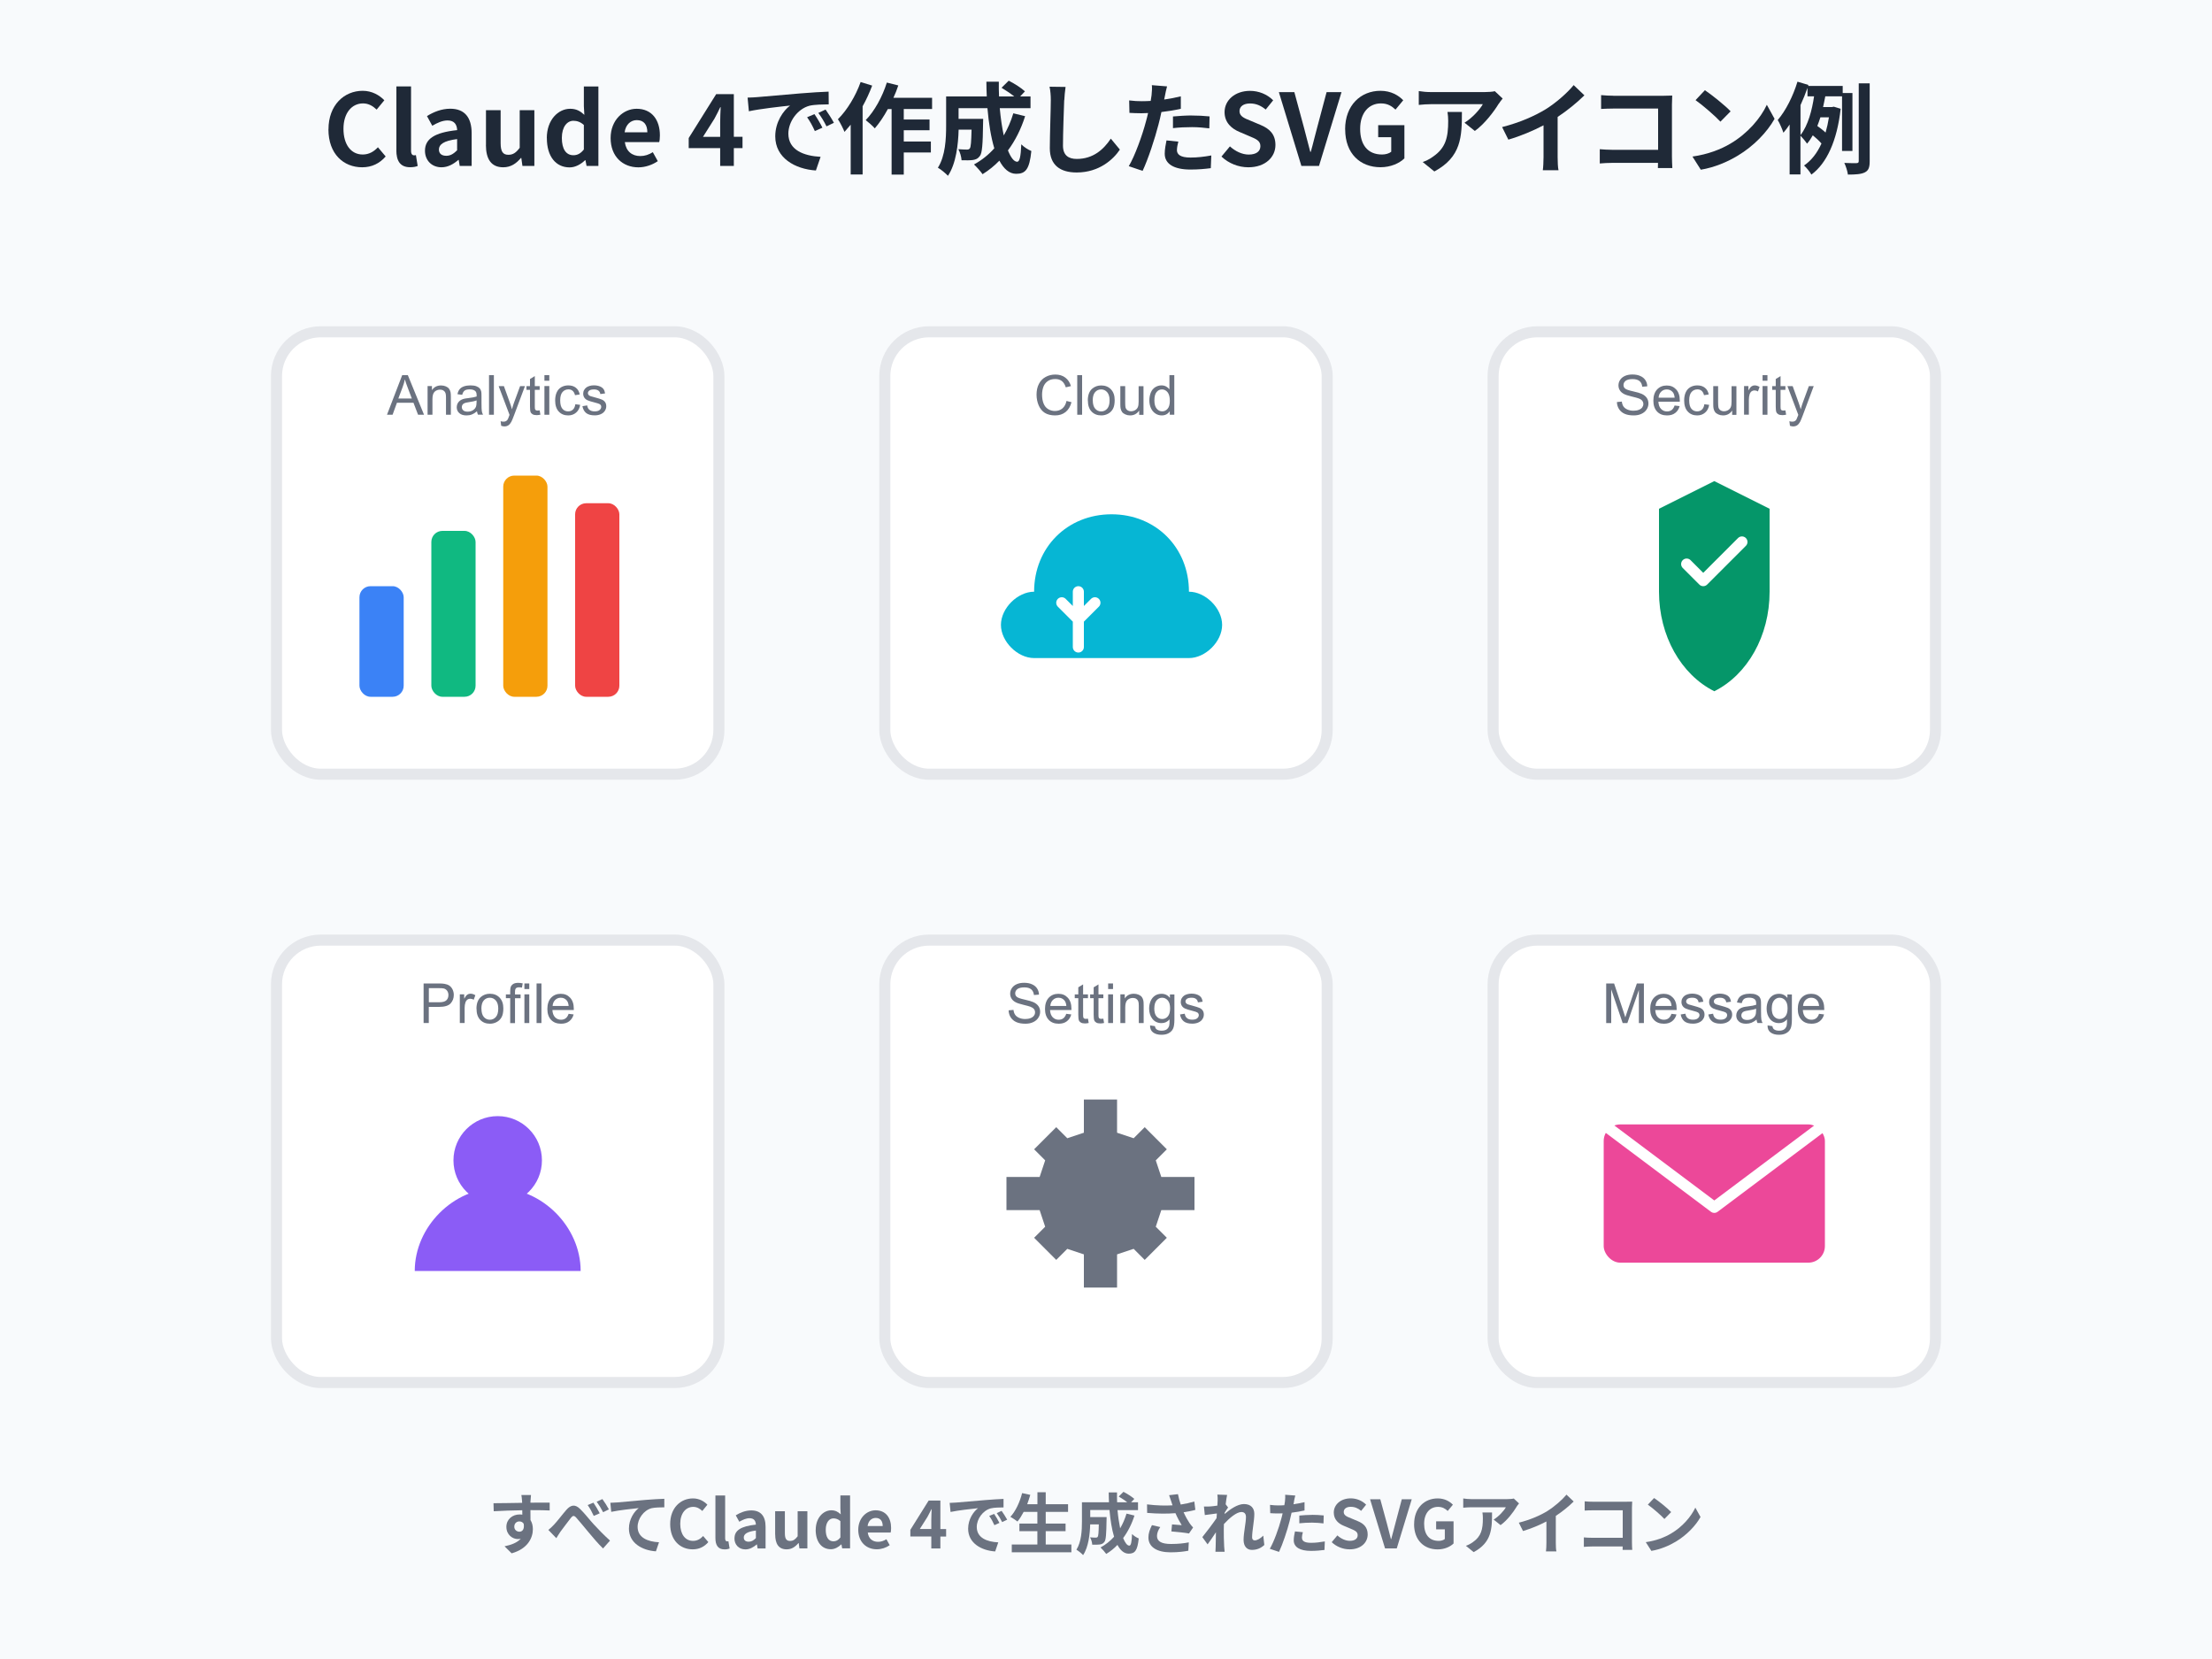 <?xml version="1.0" encoding="UTF-8"?><svg id="_レイヤー_1" xmlns="http://www.w3.org/2000/svg" viewBox="0 0 400 300"><defs><style>.cls-1{fill:#fff;stroke:#e5e7eb;}.cls-1,.cls-2,.cls-3{stroke-width:2px;}.cls-4{fill:#ec4899;}.cls-2,.cls-3{fill:none;stroke:#fff;stroke-linecap:round;}.cls-5{fill:#1f2937;}.cls-6{fill:#f8fafc;}.cls-7{fill:#3b82f6;}.cls-8{fill:#6b7280;}.cls-9{isolation:isolate;}.cls-3{stroke-linejoin:round;}.cls-10{fill:#059669;}.cls-11{fill:#06b6d4;}.cls-12{fill:#ef4444;}.cls-13{fill:#10b981;}.cls-14{fill:#f59e0b;}.cls-15{fill:#8b5cf6;}</style></defs><rect class="cls-6" width="400" height="300"/><g class="cls-9"><path class="cls-5" d="M59.4,23.39c0-4.39,2.83-6.97,6.19-6.97,1.69,0,3.04.81,3.91,1.71l-1.39,1.69c-.68-.65-1.46-1.12-2.47-1.12-2.02,0-3.53,1.73-3.53,4.59s1.37,4.65,3.48,4.65c1.15,0,2.03-.54,2.75-1.31l1.4,1.66c-1.1,1.28-2.52,1.96-4.25,1.96-3.37,0-6.1-2.41-6.1-6.86Z"/><path class="cls-5" d="M71.68,27.17v-11.54h2.65v11.65c0,.61.27.81.52.81.11,0,.18,0,.36-.04l.32,1.96c-.31.13-.74.23-1.37.23-1.84,0-2.49-1.21-2.49-3.08Z"/><path class="cls-5" d="M76.85,27.26c0-2.16,1.75-3.3,5.82-3.73-.05-.99-.49-1.75-1.73-1.75-.94,0-1.84.42-2.77.96l-.96-1.75c1.19-.74,2.63-1.33,4.21-1.33,2.56,0,3.87,1.53,3.87,4.45v5.89h-2.16l-.18-1.08h-.07c-.88.76-1.89,1.33-3.04,1.33-1.8,0-2.99-1.28-2.99-2.99ZM82.66,27.19v-2.04c-2.47.31-3.29.99-3.29,1.89,0,.79.56,1.13,1.33,1.13s1.31-.36,1.96-.99Z"/><path class="cls-5" d="M87.88,26.22v-6.3h2.65v5.96c0,1.55.43,2.11,1.4,2.11.83,0,1.37-.36,2.05-1.26v-6.81h2.65v10.08h-2.16l-.2-1.44h-.07c-.86,1.03-1.84,1.69-3.21,1.69-2.18,0-3.12-1.51-3.12-4.03Z"/><path class="cls-5" d="M98.88,24.96c0-3.28,2.05-5.29,4.23-5.29,1.13,0,1.84.43,2.56,1.1l-.09-1.58v-3.55h2.63v14.37h-2.14l-.2-1.04h-.07c-.74.72-1.75,1.3-2.79,1.3-2.5,0-4.12-1.98-4.12-5.29ZM105.58,27.03v-4.43c-.61-.56-1.26-.76-1.89-.76-1.13,0-2.09,1.08-2.09,3.1s.76,3.13,2.09,3.13c.7,0,1.3-.29,1.89-1.04Z"/><path class="cls-5" d="M110.42,24.96c0-3.26,2.3-5.29,4.7-5.29,2.77,0,4.21,2.03,4.21,4.81,0,.5-.05.99-.13,1.22h-6.21c.22,1.66,1.3,2.52,2.79,2.52.83,0,1.55-.25,2.27-.7l.9,1.62c-.99.68-2.27,1.12-3.51,1.12-2.83,0-5.02-1.96-5.02-5.29ZM117.06,23.93c0-1.35-.61-2.21-1.91-2.21-1.06,0-2,.76-2.2,2.21h4.1Z"/><path class="cls-5" d="M130.23,26.78h-5.69v-1.82l4.97-7.94h3.19v7.72h1.57v2.04h-1.57v3.22h-2.47v-3.22ZM130.23,24.74v-2.59c0-.77.05-2,.09-2.77h-.07c-.32.7-.68,1.37-1.06,2.09l-2.07,3.28h3.12Z"/><path class="cls-5" d="M136.96,17.56c1.51-.13,4.48-.4,7.78-.67,1.85-.16,3.82-.27,5.1-.32l.02,2.3c-.97.02-2.52.02-3.48.25-2.18.58-3.82,2.9-3.82,5.04,0,2.97,2.77,4.03,5.83,4.2l-.85,2.47c-3.78-.25-7.35-2.27-7.35-6.18,0-2.59,1.46-4.65,2.68-5.56-1.69.18-5.37.58-7.45,1.03l-.23-2.47c.72-.02,1.42-.05,1.76-.09ZM148.72,23.09l-1.37.61c-.45-.99-.83-1.69-1.4-2.5l1.33-.56c.45.65,1.1,1.75,1.44,2.45ZM150.81,22.2l-1.35.65c-.49-.97-.9-1.64-1.48-2.43l1.31-.61c.45.63,1.13,1.69,1.51,2.4Z"/><path class="cls-5" d="M157.72,15.47c-.47,1.26-1.06,2.54-1.73,3.75v12.33h-2.16v-9c-.38.45-.76.9-1.12,1.3-.2-.52-.81-1.75-1.19-2.29,1.64-1.62,3.21-4.18,4.11-6.73l2.09.65ZM163.43,19.72v1.89h4.66v1.94h-4.66v2.04h4.9v1.98h-4.9v4h-2.2v-11.85h-.68c-.72,1.33-1.55,2.56-2.36,3.49-.34-.4-1.19-1.15-1.64-1.49,1.58-1.62,3.01-4.21,3.82-6.79l2.07.52c-.25.76-.54,1.5-.88,2.23h6.99v2.03h-5.11Z"/><path class="cls-5" d="M185.37,21.02c-.74,2.34-1.8,4.43-3.1,6.18.52,1.3,1.1,2.05,1.67,2.05.43,0,.65-.9.74-3.15.49.5,1.24.97,1.82,1.21-.34,3.33-1.06,4.12-2.74,4.12-1.26,0-2.25-.9-3.04-2.38-.92.95-1.93,1.76-3.04,2.45-.32-.47-1.1-1.35-1.55-1.76,1.39-.76,2.63-1.75,3.67-2.92-.61-2.04-1.01-4.56-1.24-7.26h-5.22v1.93h4.45s-.02.56-.02.81c-.05,3.78-.16,5.38-.58,5.91-.34.47-.7.63-1.24.72-.47.07-1.24.07-2.07.05-.04-.63-.27-1.46-.59-2,.65.05,1.26.07,1.55.07.25,0,.4-.04.54-.22.18-.25.25-1.12.31-3.38h-2.34c-.07,2.63-.45,6.14-1.93,8.34-.38-.41-1.33-1.21-1.82-1.46,1.37-2.16,1.49-5.29,1.49-7.63v-5.26h7.35c-.04-.88-.07-1.76-.07-2.67h2.25c-.02.9,0,1.78.04,2.67h2.75c-.67-.54-1.57-1.12-2.3-1.57l1.3-1.28c.99.5,2.3,1.33,2.93,1.93l-.86.92h1.87v2.12h-5.56c.16,1.8.41,3.49.72,4.93.7-1.21,1.3-2.54,1.73-4l2.14.52Z"/><path class="cls-5" d="M192.44,18.12c-.07,1.94-.22,5.98-.22,8.21,0,1.82,1.08,2.41,2.49,2.41,2.97,0,4.86-1.71,6.16-3.67l1.64,1.98c-1.15,1.73-3.71,4.14-7.81,4.14-2.95,0-4.86-1.3-4.86-4.38,0-2.41.18-7.15.18-8.7,0-.85-.07-1.71-.23-2.43l2.9.04c-.11.76-.2,1.67-.23,2.39Z"/><path class="cls-5" d="M210.66,17.32c-.04.2-.09.43-.14.68,1.01-.14,2.02-.34,3.01-.58v2.25c-1.08.25-2.3.45-3.51.59-.16.77-.34,1.57-.54,2.3-.65,2.52-1.85,6.19-2.86,8.34l-2.5-.85c1.08-1.8,2.45-5.58,3.11-8.1.13-.49.27-.99.38-1.51-.41.02-.81.04-1.19.04-.86,0-1.55-.04-2.18-.07l-.05-2.25c.92.11,1.53.14,2.27.14.52,0,1.06-.02,1.62-.05.07-.4.13-.74.16-1.03.07-.67.11-1.4.05-1.82l2.75.22c-.14.49-.31,1.3-.38,1.69ZM212.82,27.1c0,.79.54,1.39,2.47,1.39,1.21,0,2.45-.14,3.75-.38l-.09,2.3c-1.01.13-2.23.25-3.67.25-3.03,0-4.66-1.04-4.66-2.86,0-.83.18-1.69.32-2.41l2.14.22c-.14.5-.25,1.1-.25,1.5ZM215.56,20.89c1.03,0,2.11.05,3.17.16l-.05,2.16c-.9-.11-2-.22-3.1-.22-1.22,0-2.34.05-3.47.18v-2.11c1.01-.09,2.3-.18,3.46-.18Z"/><path class="cls-5" d="M220.88,28.31l1.53-1.84c.96.88,2.21,1.48,3.39,1.48,1.39,0,2.12-.59,2.12-1.53,0-.99-.81-1.3-2-1.8l-1.78-.76c-1.35-.56-2.7-1.64-2.7-3.58,0-2.18,1.91-3.85,4.61-3.85,1.55,0,3.1.61,4.18,1.71l-1.35,1.67c-.85-.7-1.73-1.1-2.83-1.1-1.17,0-1.91.52-1.91,1.4,0,.95.94,1.3,2.07,1.75l1.75.74c1.62.67,2.68,1.69,2.68,3.62,0,2.18-1.82,4.03-4.9,4.03-1.78,0-3.56-.7-4.86-1.94Z"/><path class="cls-5" d="M231.27,16.66h2.79l1.76,6.5c.41,1.48.7,2.81,1.12,4.3h.09c.43-1.49.72-2.83,1.13-4.3l1.73-6.5h2.7l-4.07,13.34h-3.19l-4.07-13.34Z"/><path class="cls-5" d="M243.24,23.39c0-4.39,2.85-6.97,6.39-6.97,1.93,0,3.26.83,4.12,1.71l-1.4,1.69c-.67-.63-1.42-1.12-2.63-1.12-2.21,0-3.76,1.73-3.76,4.59s1.33,4.65,3.96,4.65c.63,0,1.28-.18,1.66-.5v-2.63h-2.36v-2.18h4.74v6.01c-.9.88-2.47,1.6-4.32,1.6-3.62,0-6.39-2.41-6.39-6.86Z"/><path class="cls-5" d="M271.02,18.75c-.85,1.4-2.56,3.67-4.32,4.93l-1.87-1.49c1.44-.88,2.84-2.47,3.31-3.35h-9.38c-.76,0-1.35.05-2.2.13v-2.5c.68.11,1.44.18,2.2.18h9.71c.5,0,1.49-.05,1.84-.16l1.42,1.33c-.2.23-.54.67-.7.94ZM259.38,31.01l-2.11-1.71c.58-.2,1.22-.5,1.89-.99,2.29-1.58,2.72-3.49,2.72-6.45,0-.56-.04-1.04-.13-1.62h2.61c0,4.46-.09,8.14-4.99,10.77Z"/><path class="cls-5" d="M279.49,19.77c1.85-1.15,3.91-2.95,5.08-4.38l1.94,1.85c-1.37,1.35-3.1,2.75-4.84,3.91v7.27c0,.79.04,1.91.16,2.36h-2.84c.07-.43.13-1.57.13-2.36v-5.76c-1.85.97-4.14,1.94-6.36,2.59l-1.13-2.27c3.22-.83,5.87-2,7.87-3.22Z"/><path class="cls-5" d="M291.73,17.32h9.08c.52,0,1.28-.02,1.58-.04-.02.41-.05,1.13-.05,1.66v9.33c0,.63.04,1.58.07,2.12h-2.61c.02-.29.02-.59.02-.94h-8.21c-.7,0-1.73.05-2.32.11v-2.58c.63.05,1.44.11,2.25.11h8.3v-7.46h-8.08c-.76,0-1.73.04-2.23.07v-2.5c.67.07,1.6.11,2.21.11Z"/><path class="cls-5" d="M312.95,25.95c3.08-1.82,5.42-4.57,6.55-7l1.4,2.54c-1.37,2.43-3.76,4.92-6.66,6.66-1.82,1.1-4.14,2.11-6.68,2.54l-1.51-2.38c2.81-.4,5.15-1.31,6.9-2.36ZM312.95,20.13l-1.84,1.87c-.94-1.01-3.19-2.97-4.5-3.89l1.69-1.8c1.26.85,3.6,2.72,4.65,3.82Z"/><path class="cls-5" d="M333.1,27.3v-9.88h-3.03c-.13.63-.25,1.3-.4,1.94h1.6l.34-.07,1.24.38c-.65,5.82-2.54,9.88-5.29,11.9-.27-.49-.94-1.31-1.33-1.64,1.31-.9,2.36-2.23,3.15-3.98-.38-.45-1.01-1.03-1.57-1.48-.31.56-.65,1.06-1.04,1.51-.27-.41-.81-1.06-1.19-1.44v7h-1.96v-9.02c-.36.54-.74,1.04-1.12,1.48-.16-.5-.68-1.75-1.03-2.3,1.44-1.67,2.77-4.3,3.57-6.93l1.98.59-.05.18h6.25v1.28h1.76v10.48h-1.89ZM325.59,24.42c1.37-1.73,2.09-4.54,2.45-7h-1.19v-1.53c-.36,1.04-.79,2.09-1.26,3.12v5.42ZM329.19,21.21c-.18.54-.36,1.06-.56,1.57.5.36,1.08.79,1.49,1.19.25-.85.45-1.76.61-2.75h-1.55ZM338.1,15.09v14.04c0,1.13-.2,1.69-.86,2.03-.65.34-1.66.41-3.08.41-.07-.58-.36-1.51-.65-2.11.97.05,1.89.05,2.21.04.29-.02.4-.09.4-.4v-14.03h1.98Z"/></g><rect class="cls-1" x="50" y="60" width="80" height="80" rx="8" ry="8"/><rect class="cls-7" x="65" y="106" width="8" height="20" rx="2" ry="2"/><rect class="cls-13" x="78" y="96" width="8" height="30" rx="2" ry="2"/><rect class="cls-14" x="91" y="86" width="8" height="40" rx="2" ry="2"/><rect class="cls-12" x="104" y="91" width="8" height="35" rx="2" ry="2"/><g class="cls-9"><path class="cls-8" d="M69.98,75l2.75-7.16h1.02l2.93,7.16h-1.08l-.83-2.17h-2.99l-.79,2.17h-1.01ZM72.04,72.06h2.43l-.75-1.98c-.23-.6-.4-1.1-.51-1.48-.09.46-.22.92-.39,1.37l-.79,2.1Z"/><path class="cls-8" d="M77.32,75v-5.19h.79v.74c.38-.57.93-.85,1.65-.85.31,0,.6.06.86.17.26.11.46.26.59.44s.22.4.27.65c.03.16.05.45.05.85v3.19h-.88v-3.15c0-.36-.03-.63-.1-.8-.07-.18-.19-.32-.36-.43-.17-.11-.38-.16-.61-.16-.37,0-.7.12-.97.36s-.41.69-.41,1.35v2.83h-.88Z"/><path class="cls-8" d="M86.27,74.36c-.33.28-.64.47-.94.59s-.62.17-.97.17c-.57,0-1.01-.14-1.31-.42-.31-.28-.46-.63-.46-1.07,0-.25.06-.49.17-.7.12-.21.27-.38.45-.51s.4-.22.63-.29c.17-.05.43-.09.78-.13.71-.08,1.23-.19,1.57-.3,0-.12,0-.2,0-.23,0-.36-.08-.61-.25-.76-.22-.2-.56-.3-1-.3-.41,0-.72.07-.92.22-.2.14-.34.4-.44.77l-.86-.12c.08-.37.21-.67.39-.89.18-.23.44-.4.78-.52.34-.12.73-.18,1.18-.18s.8.05,1.08.16.48.24.61.39c.13.16.22.36.27.6.03.15.04.42.04.81v1.17c0,.82.02,1.33.06,1.55.04.22.11.42.22.62h-.92c-.09-.18-.15-.4-.18-.64ZM86.19,72.4c-.32.13-.8.24-1.44.33-.36.05-.62.11-.77.18s-.27.16-.35.29c-.08.12-.12.26-.12.42,0,.23.09.43.27.59s.44.23.78.23.64-.07.9-.22c.26-.15.46-.35.58-.61.09-.2.14-.49.14-.88v-.32Z"/><path class="cls-8" d="M88.43,75v-7.16h.88v7.16h-.88Z"/><path class="cls-8" d="M90.63,77l-.1-.83c.19.05.36.08.5.08.2,0,.35-.03.47-.1s.21-.16.29-.27c.06-.09.15-.31.27-.65.02-.05.04-.12.08-.21l-1.97-5.2h.95l1.08,3c.14.38.27.78.38,1.2.1-.4.22-.8.36-1.18l1.11-3.02h.88l-1.97,5.27c-.21.57-.38.96-.49,1.18-.16.29-.34.5-.54.64-.2.13-.44.2-.72.2-.17,0-.36-.04-.57-.11Z"/><path class="cls-8" d="M97.59,74.21l.13.78c-.25.05-.47.08-.66.08-.32,0-.57-.05-.74-.15s-.3-.23-.37-.4c-.07-.17-.11-.51-.11-1.04v-2.98h-.64v-.68h.64v-1.28l.87-.53v1.81h.88v.68h-.88v3.03c0,.25.02.41.05.48s.08.13.15.17.17.06.3.06c.1,0,.23-.01.39-.03Z"/><path class="cls-8" d="M98.45,68.85v-1.01h.88v1.01h-.88ZM98.45,75v-5.19h.88v5.19h-.88Z"/><path class="cls-8" d="M104.05,73.1l.86.11c-.09.6-.34,1.06-.73,1.4-.39.34-.87.51-1.43.51-.71,0-1.28-.23-1.71-.7-.43-.46-.65-1.13-.65-2,0-.56.09-1.05.28-1.47s.47-.73.85-.95c.38-.21.79-.31,1.24-.31.56,0,1.02.14,1.38.43.36.28.59.69.69,1.21l-.85.13c-.08-.35-.23-.61-.43-.79s-.46-.26-.75-.26c-.44,0-.8.16-1.08.48-.28.32-.42.82-.42,1.51s.13,1.2.4,1.52.62.47,1.04.47c.35,0,.63-.11.86-.32s.38-.54.44-.98Z"/><path class="cls-8" d="M105.31,73.45l.87-.14c.05.35.18.62.41.8s.53.28.94.28.7-.08.9-.25c.2-.17.29-.36.29-.58,0-.2-.09-.35-.26-.47-.12-.08-.42-.18-.9-.3-.64-.16-1.09-.3-1.34-.42-.25-.12-.44-.28-.57-.49-.13-.21-.19-.44-.19-.7,0-.23.05-.45.16-.64.11-.2.25-.36.43-.49.14-.1.32-.19.56-.26.24-.07.49-.11.76-.11.41,0,.76.06,1.07.18s.53.28.68.48c.15.2.25.47.3.8l-.86.12c-.04-.27-.15-.48-.34-.62s-.45-.22-.79-.22c-.4,0-.69.07-.86.2s-.26.29-.26.47c0,.11.04.22.11.31.07.09.18.17.34.23.09.03.35.11.78.22.62.17,1.06.3,1.3.41.25.11.44.26.58.46s.21.45.21.75-.09.57-.26.83c-.17.26-.42.46-.74.6-.32.14-.69.21-1.09.21-.67,0-1.19-.14-1.54-.42s-.58-.7-.68-1.25Z"/></g><rect class="cls-1" x="160" y="60" width="80" height="80" rx="8" ry="8"/><path class="cls-11" d="M215,107c0-8-6-14-14-14s-14,6-14,14c-3,0-6,3-6,6s3,6,6,6h28c3,0,6-3,6-6s-3-6-6-6Z"/><path class="cls-2" d="M195,107v10M195,112l-3-3M195,112l3-3"/><g class="cls-9"><path class="cls-8" d="M192.81,72.49l.95.24c-.2.78-.56,1.37-1.07,1.78-.52.41-1.15.61-1.89.61s-1.4-.16-1.88-.47c-.48-.31-.85-.77-1.1-1.36s-.38-1.24-.38-1.92c0-.75.14-1.4.43-1.95.28-.55.69-.98,1.22-1.26.53-.29,1.1-.43,1.74-.43.72,0,1.32.18,1.81.55s.83.88,1.02,1.54l-.93.22c-.17-.52-.41-.9-.72-1.14s-.71-.36-1.19-.36c-.55,0-1.01.13-1.38.4s-.63.62-.78,1.06c-.15.44-.22.9-.22,1.37,0,.61.09,1.14.27,1.59.18.45.45.79.83,1.02s.78.34,1.22.34c.53,0,.98-.15,1.35-.46s.62-.76.75-1.36Z"/><path class="cls-8" d="M194.8,75v-7.16h.88v7.16h-.88Z"/><path class="cls-8" d="M196.71,72.41c0-.96.27-1.67.8-2.13.45-.38.99-.58,1.63-.58.71,0,1.3.23,1.75.7.45.47.68,1.11.68,1.94,0,.67-.1,1.19-.3,1.57-.2.38-.49.68-.87.89s-.8.32-1.25.32c-.73,0-1.31-.23-1.76-.7s-.67-1.14-.67-2.01ZM197.61,72.41c0,.66.15,1.16.43,1.49.29.33.65.5,1.09.5s.8-.17,1.09-.5.43-.84.43-1.52c0-.64-.15-1.13-.44-1.46-.29-.33-.65-.5-1.09-.5s-.8.16-1.09.49-.43.83-.43,1.49Z"/><path class="cls-8" d="M206,75v-.76c-.4.59-.95.88-1.64.88-.31,0-.59-.06-.86-.18s-.46-.26-.59-.44c-.13-.18-.22-.4-.27-.65-.04-.17-.05-.45-.05-.82v-3.21h.88v2.88c0,.46.02.77.05.93.05.23.17.41.35.54.18.13.4.2.66.2s.51-.07.74-.2c.23-.14.39-.32.49-.55.1-.23.14-.57.14-1.01v-2.78h.88v5.19h-.79Z"/><path class="cls-8" d="M211.53,75v-.65c-.33.51-.81.77-1.45.77-.41,0-.79-.11-1.14-.34s-.62-.55-.81-.96c-.19-.41-.29-.88-.29-1.41s.09-.99.26-1.41c.17-.42.43-.75.78-.97.35-.22.73-.34,1.16-.34.31,0,.59.07.83.2.24.13.44.3.6.52v-2.57h.88v7.16h-.82ZM208.75,72.41c0,.66.14,1.16.42,1.49.28.33.61.49.99.49s.71-.16.98-.47c.27-.31.4-.79.4-1.44,0-.71-.14-1.23-.41-1.56s-.61-.5-1.01-.5-.72.16-.98.48-.39.82-.39,1.51Z"/></g><rect class="cls-1" x="270" y="60" width="80" height="80" rx="8" ry="8"/><path class="cls-10" d="M310,87l-10,5v15c0,8,4,15,10,18,6-3,10-10,10-18v-15l-10-5Z"/><path class="cls-3" d="M305,102l3,3,7-7"/><g class="cls-9"><path class="cls-8" d="M292.39,72.7l.89-.08c.04.36.14.65.29.88.16.23.39.41.72.56.33.14.69.21,1.1.21.36,0,.68-.05.96-.16s.48-.25.62-.44c.13-.19.2-.39.2-.61s-.07-.42-.2-.59c-.13-.17-.34-.31-.64-.42-.19-.08-.62-.19-1.27-.35-.66-.16-1.12-.31-1.38-.45-.34-.18-.6-.4-.76-.67-.17-.27-.25-.56-.25-.89,0-.36.1-.7.31-1.01.21-.31.5-.55.9-.72s.83-.24,1.31-.24c.53,0,1,.08,1.4.26.41.17.72.42.94.75s.34.71.35,1.13l-.91.07c-.05-.45-.21-.79-.5-1.03-.28-.23-.7-.35-1.25-.35s-.99.11-1.25.31c-.26.21-.39.46-.39.76,0,.26.09.47.28.63.18.17.66.34,1.43.51.77.17,1.3.33,1.58.46.42.19.72.44.92.73.2.29.3.63.3,1.02s-.11.74-.33,1.08c-.22.34-.53.6-.94.79-.41.19-.87.28-1.38.28-.65,0-1.19-.09-1.63-.28-.44-.19-.78-.47-1.03-.85-.25-.38-.38-.81-.39-1.29Z"/><path class="cls-8" d="M302.82,73.33l.91.11c-.14.53-.41.94-.8,1.24s-.88.44-1.48.44c-.76,0-1.36-.23-1.8-.7-.44-.47-.67-1.12-.67-1.96s.22-1.55.67-2.03,1.03-.72,1.75-.72,1.26.24,1.7.71.66,1.14.66,1.99c0,.05,0,.13,0,.23h-3.87c.03.57.19,1.01.48,1.31s.65.45,1.08.45c.32,0,.6-.08.83-.25s.41-.44.54-.81ZM299.93,71.91h2.9c-.04-.44-.15-.76-.33-.98-.28-.34-.64-.51-1.09-.51-.4,0-.74.13-1.02.41-.28.27-.43.63-.46,1.08Z"/><path class="cls-8" d="M308.21,73.1l.86.11c-.09.6-.34,1.06-.73,1.4-.39.34-.87.51-1.43.51-.71,0-1.28-.23-1.71-.7-.43-.46-.65-1.13-.65-2,0-.56.09-1.05.28-1.47s.47-.73.85-.95c.38-.21.79-.31,1.24-.31.56,0,1.02.14,1.38.43.36.28.59.69.69,1.21l-.85.13c-.08-.35-.23-.61-.43-.79-.21-.18-.46-.26-.75-.26-.44,0-.8.16-1.08.48-.28.32-.42.82-.42,1.51s.13,1.2.4,1.52.62.47,1.04.47c.34,0,.63-.11.86-.32s.38-.54.44-.98Z"/><path class="cls-8" d="M313.23,75v-.76c-.4.59-.95.88-1.65.88-.31,0-.59-.06-.86-.18-.26-.12-.46-.26-.59-.44-.13-.18-.22-.4-.27-.65-.04-.17-.05-.45-.05-.82v-3.21h.88v2.88c0,.46.02.77.05.93.05.23.17.41.35.54.18.13.4.2.66.2s.51-.07.74-.2c.23-.14.39-.32.49-.55.1-.23.14-.57.14-1.01v-2.78h.88v5.19h-.79Z"/><path class="cls-8" d="M315.38,75v-5.19h.79v.79c.2-.37.39-.61.56-.73.17-.12.36-.18.56-.18.3,0,.6.09.9.28l-.3.82c-.21-.13-.43-.19-.64-.19-.19,0-.36.06-.52.17-.15.12-.26.28-.33.48-.1.31-.15.65-.15,1.03v2.71h-.88Z"/><path class="cls-8" d="M318.73,68.85v-1.01h.88v1.01h-.88ZM318.73,75v-5.19h.88v5.19h-.88Z"/><path class="cls-8" d="M322.86,74.21l.13.78c-.25.05-.47.08-.66.08-.32,0-.57-.05-.74-.15s-.3-.23-.37-.4c-.07-.17-.11-.51-.11-1.04v-2.98h-.64v-.68h.64v-1.28l.87-.53v1.81h.88v.68h-.88v3.03c0,.25.02.41.05.48.03.07.08.13.15.17.07.04.17.06.3.06.1,0,.23-.01.39-.03Z"/><path class="cls-8" d="M323.68,77l-.1-.83c.19.05.36.08.5.08.2,0,.35-.03.47-.1s.21-.16.29-.27c.05-.09.14-.31.27-.65.02-.05.04-.12.08-.21l-1.97-5.2h.95l1.08,3c.14.38.26.78.38,1.2.1-.4.22-.8.36-1.18l1.11-3.02h.88l-1.97,5.27c-.21.57-.38.96-.49,1.18-.16.29-.34.5-.54.64-.2.13-.44.2-.72.2-.17,0-.36-.04-.57-.11Z"/></g><rect class="cls-1" x="50" y="170" width="80" height="80" rx="8" ry="8"/><circle class="cls-15" cx="90" cy="209.83" r="8"/><path class="cls-15" d="M75,229.83c0-8,7-15,15-15s15,7,15,15"/><g class="cls-9"><path class="cls-8" d="M76.6,185v-7.16h2.7c.48,0,.84.02,1.09.07.35.06.65.17.88.33.24.17.43.4.57.69s.22.62.22.98c0,.61-.19,1.12-.58,1.54-.39.42-1.09.63-2.1.63h-1.84v2.91h-.95ZM77.55,181.24h1.85c.61,0,1.05-.11,1.3-.34s.39-.55.39-.96c0-.3-.08-.56-.23-.77-.15-.21-.35-.35-.6-.42-.16-.04-.45-.06-.88-.06h-1.83v2.56Z"/><path class="cls-8" d="M83.15,185v-5.19h.79v.79c.2-.37.39-.61.56-.73s.36-.18.56-.18c.3,0,.6.09.9.28l-.3.82c-.21-.13-.43-.19-.64-.19-.19,0-.36.06-.52.17-.15.12-.26.28-.33.48-.1.31-.15.65-.15,1.03v2.71h-.88Z"/><path class="cls-8" d="M86.16,182.41c0-.96.27-1.67.8-2.13.45-.38.99-.58,1.63-.58.71,0,1.3.23,1.75.7.45.47.68,1.11.68,1.94,0,.67-.1,1.19-.3,1.57-.2.38-.49.68-.87.89s-.8.32-1.25.32c-.73,0-1.31-.23-1.76-.7s-.67-1.14-.67-2.01ZM87.06,182.41c0,.66.15,1.16.43,1.49.29.33.65.5,1.09.5s.8-.17,1.09-.5.43-.84.43-1.52c0-.64-.15-1.13-.44-1.46-.29-.33-.65-.5-1.09-.5s-.8.16-1.09.49-.43.83-.43,1.49Z"/><path class="cls-8" d="M92.26,185v-4.5h-.78v-.68h.78v-.55c0-.35.03-.61.09-.78.08-.23.23-.41.45-.55.21-.14.51-.21.9-.21.25,0,.52.03.82.09l-.13.77c-.18-.03-.35-.05-.52-.05-.27,0-.46.06-.57.17s-.17.33-.17.64v.48h1.01v.68h-1.01v4.5h-.87Z"/><path class="cls-8" d="M94.83,178.85v-1.01h.88v1.01h-.88ZM94.83,185v-5.19h.88v5.19h-.88Z"/><path class="cls-8" d="M97.03,185v-7.16h.88v7.16h-.88Z"/><path class="cls-8" d="M102.82,183.33l.91.11c-.14.53-.41.94-.8,1.24s-.88.44-1.48.44c-.76,0-1.36-.23-1.8-.7-.44-.47-.67-1.12-.67-1.96s.22-1.55.67-2.03,1.03-.72,1.75-.72,1.26.24,1.7.71.66,1.14.66,1.99c0,.05,0,.13,0,.23h-3.87c.03.57.19,1.01.48,1.31s.65.45,1.08.45c.32,0,.6-.08.83-.25s.41-.44.54-.81ZM99.93,181.91h2.9c-.04-.44-.15-.76-.33-.98-.28-.34-.64-.51-1.09-.51-.4,0-.74.13-1.02.41s-.43.63-.46,1.08Z"/></g><rect class="cls-1" x="160" y="170" width="80" height="80" rx="8" ry="8"/><path class="cls-8" d="M200,218.83c-3,0-5-2-5-5s2-5,5-5,5,2,5,5-2,5-5,5Z"/><path class="cls-8" d="M202,198.83v6l3,1,2-2,4,4-2,2,1,3h6v6h-6l-1,3,2,2-4,4-2-2-3,1v6h-6v-6l-3-1-2,2-4-4,2-2-1-3h-6v-6h6l1-3-2-2,4-4,2,2,3-1v-6h6Z"/><g class="cls-9"><path class="cls-8" d="M182.38,182.7l.89-.08c.04.36.14.65.3.88.15.23.39.41.72.56.33.14.69.21,1.1.21.36,0,.68-.05.96-.16s.48-.25.62-.44c.14-.19.2-.39.2-.61s-.06-.42-.2-.59c-.13-.17-.35-.31-.64-.42-.19-.08-.62-.19-1.27-.35-.66-.16-1.12-.31-1.38-.45-.34-.18-.6-.4-.76-.67-.17-.27-.25-.56-.25-.89,0-.36.1-.7.31-1.01.21-.31.5-.55.9-.72s.83-.24,1.31-.24c.53,0,1,.08,1.4.26.41.17.72.42.94.75s.34.71.35,1.13l-.91.07c-.05-.45-.21-.79-.5-1.03s-.7-.35-1.25-.35-.99.11-1.25.31c-.26.21-.39.46-.39.76,0,.26.09.47.28.63.18.17.66.34,1.43.51.77.17,1.3.33,1.58.46.42.19.72.44.92.73.2.29.3.63.3,1.02s-.11.74-.33,1.08c-.22.34-.53.6-.94.79-.41.19-.87.28-1.38.28-.65,0-1.19-.09-1.63-.28s-.78-.47-1.03-.85c-.25-.38-.38-.81-.39-1.29Z"/><path class="cls-8" d="M192.81,183.33l.91.11c-.14.53-.41.94-.8,1.24s-.88.44-1.48.44c-.76,0-1.36-.23-1.8-.7-.44-.47-.67-1.12-.67-1.96s.22-1.55.67-2.03,1.03-.72,1.75-.72,1.26.24,1.7.71.66,1.14.66,1.99c0,.05,0,.13,0,.23h-3.87c.03.57.19,1.01.48,1.31s.65.45,1.08.45c.32,0,.6-.08.83-.25s.41-.44.54-.81ZM189.93,181.91h2.9c-.04-.44-.15-.76-.33-.98-.28-.34-.64-.51-1.09-.51-.4,0-.74.13-1.02.41s-.43.63-.46,1.08Z"/><path class="cls-8" d="M196.74,184.21l.13.78c-.25.05-.47.08-.66.08-.32,0-.57-.05-.74-.15s-.3-.23-.37-.4c-.07-.17-.11-.51-.11-1.04v-2.98h-.64v-.68h.64v-1.28l.87-.53v1.81h.88v.68h-.88v3.03c0,.25.02.41.05.48s.08.13.15.17.17.06.3.06c.1,0,.23-.01.39-.03Z"/><path class="cls-8" d="M199.52,184.21l.13.78c-.25.05-.47.08-.66.08-.32,0-.57-.05-.74-.15s-.3-.23-.37-.4c-.07-.17-.11-.51-.11-1.04v-2.98h-.64v-.68h.64v-1.28l.87-.53v1.81h.88v.68h-.88v3.03c0,.25.02.41.05.48s.08.13.15.17.17.06.3.06c.1,0,.23-.01.39-.03Z"/><path class="cls-8" d="M200.39,178.85v-1.01h.88v1.01h-.88ZM200.39,185v-5.19h.88v5.19h-.88Z"/><path class="cls-8" d="M202.6,185v-5.19h.79v.74c.38-.57.93-.85,1.65-.85.31,0,.6.06.86.17.26.11.46.26.59.44s.22.4.27.65c.03.16.05.45.05.85v3.19h-.88v-3.15c0-.36-.03-.63-.1-.8-.07-.18-.19-.32-.36-.43-.17-.11-.38-.16-.61-.16-.37,0-.7.12-.97.36-.27.24-.41.69-.41,1.35v2.83h-.88Z"/><path class="cls-8" d="M208,185.43l.85.13c.04.26.13.46.3.58.22.16.52.24.89.24.41,0,.72-.08.94-.24s.37-.39.45-.68c.05-.18.07-.55.06-1.13-.38.45-.86.68-1.44.68-.71,0-1.26-.26-1.66-.77s-.59-1.13-.59-1.85c0-.5.09-.95.27-1.37.18-.42.44-.74.78-.97.34-.23.74-.34,1.2-.34.61,0,1.12.25,1.51.74v-.62h.81v4.48c0,.81-.08,1.38-.25,1.72-.16.34-.42.6-.78.8-.36.2-.79.29-1.32.29-.62,0-1.12-.14-1.5-.42-.38-.28-.56-.7-.55-1.26ZM208.73,182.31c0,.68.13,1.18.41,1.49s.61.47,1.02.47.74-.16,1.02-.47c.27-.31.41-.8.41-1.46s-.14-1.11-.42-1.44c-.28-.32-.62-.48-1.02-.48s-.72.16-1,.48c-.27.32-.41.79-.41,1.41Z"/><path class="cls-8" d="M213.37,183.45l.87-.14c.05.35.18.62.41.8.22.19.54.28.94.28s.7-.08.9-.25c.2-.17.29-.36.29-.58,0-.2-.09-.35-.26-.47-.12-.08-.42-.18-.9-.3-.64-.16-1.09-.3-1.34-.42-.25-.12-.44-.28-.57-.49-.13-.21-.19-.44-.19-.7,0-.23.05-.45.16-.64.11-.2.25-.36.43-.49.14-.1.32-.19.56-.26.24-.07.49-.11.76-.11.41,0,.76.06,1.07.18.31.12.53.28.68.48.15.2.25.47.3.8l-.86.12c-.04-.27-.15-.48-.34-.62-.19-.15-.45-.22-.79-.22-.4,0-.69.07-.86.2s-.26.29-.26.47c0,.11.04.22.11.31.07.09.18.17.34.23.09.03.35.11.78.22.62.17,1.06.3,1.3.41.25.11.44.26.58.46s.21.45.21.75-.08.57-.26.83c-.17.26-.42.46-.74.6-.32.14-.69.21-1.09.21-.67,0-1.19-.14-1.54-.42-.35-.28-.58-.7-.68-1.25Z"/></g><rect class="cls-1" x="270" y="170" width="80" height="80" rx="8" ry="8"/><rect class="cls-4" x="290" y="203.33" width="40" height="25" rx="3" ry="3"/><path class="cls-3" d="M290,203.33l20,15,20-15"/><g class="cls-9"><path class="cls-8" d="M290.45,185v-7.16h1.43l1.69,5.07c.16.47.27.83.34,1.06.08-.26.21-.64.38-1.15l1.71-4.98h1.27v7.16h-.91v-5.99l-2.08,5.99h-.85l-2.07-6.09v6.09h-.91Z"/><path class="cls-8" d="M302.25,183.33l.91.11c-.14.53-.41.94-.8,1.24s-.88.44-1.48.44c-.76,0-1.36-.23-1.8-.7-.44-.47-.67-1.12-.67-1.96s.22-1.55.67-2.03,1.03-.72,1.75-.72,1.26.24,1.7.71.66,1.14.66,1.99c0,.05,0,.13,0,.23h-3.87c.03.57.19,1.01.48,1.31s.65.45,1.08.45c.32,0,.6-.08.83-.25s.41-.44.54-.81ZM299.37,181.91h2.9c-.04-.44-.15-.76-.33-.98-.28-.34-.64-.51-1.09-.51-.4,0-.74.13-1.02.41-.28.27-.43.63-.46,1.08Z"/><path class="cls-8" d="M303.91,183.45l.87-.14c.05.35.18.62.41.8.22.19.54.28.94.28s.7-.08.9-.25c.2-.17.29-.36.29-.58,0-.2-.09-.35-.26-.47-.12-.08-.42-.18-.9-.3-.64-.16-1.09-.3-1.34-.42-.25-.12-.44-.28-.57-.49-.13-.21-.19-.44-.19-.7,0-.23.05-.45.16-.64.11-.2.25-.36.43-.49.14-.1.32-.19.56-.26.24-.07.49-.11.76-.11.41,0,.76.06,1.07.18.31.12.53.28.68.48.15.2.25.47.3.8l-.86.12c-.04-.27-.15-.48-.34-.62-.19-.15-.45-.22-.79-.22-.4,0-.69.07-.86.2s-.26.29-.26.47c0,.11.04.22.11.31.07.09.18.17.34.23.09.03.35.11.78.22.62.17,1.06.3,1.3.41.25.11.44.26.58.46s.21.45.21.75-.08.57-.26.83c-.17.26-.42.46-.74.6-.32.14-.69.21-1.09.21-.67,0-1.19-.14-1.54-.42-.35-.28-.58-.7-.68-1.25Z"/><path class="cls-8" d="M308.91,183.45l.87-.14c.05.35.18.62.41.8.22.19.54.28.94.28s.7-.08.9-.25c.2-.17.29-.36.29-.58,0-.2-.09-.35-.26-.47-.12-.08-.42-.18-.9-.3-.64-.16-1.09-.3-1.34-.42-.25-.12-.44-.28-.57-.49-.13-.21-.19-.44-.19-.7,0-.23.05-.45.16-.64.11-.2.25-.36.43-.49.14-.1.32-.19.56-.26.24-.07.49-.11.76-.11.41,0,.76.06,1.07.18.31.12.53.28.68.48.15.2.25.47.3.8l-.86.12c-.04-.27-.15-.48-.34-.62-.19-.15-.45-.22-.79-.22-.4,0-.69.07-.86.2s-.26.29-.26.47c0,.11.04.22.11.31.07.09.18.17.34.23.09.03.35.11.78.22.62.17,1.06.3,1.3.41.25.11.44.26.58.46s.21.45.21.75-.08.57-.26.83c-.17.26-.42.46-.74.6-.32.14-.69.21-1.09.21-.67,0-1.19-.14-1.54-.42-.35-.28-.58-.7-.68-1.25Z"/><path class="cls-8" d="M317.65,184.36c-.33.28-.64.47-.94.59-.3.11-.62.17-.97.17-.57,0-1.01-.14-1.31-.42-.31-.28-.46-.63-.46-1.07,0-.25.06-.49.17-.7.12-.21.27-.38.45-.51.19-.13.4-.22.63-.29.17-.05.43-.09.78-.13.71-.08,1.23-.19,1.57-.3,0-.12,0-.2,0-.23,0-.36-.08-.61-.25-.76-.22-.2-.56-.3-1-.3-.41,0-.72.07-.92.22-.2.14-.34.4-.44.77l-.86-.12c.08-.37.21-.67.39-.89.18-.23.44-.4.78-.52.34-.12.73-.18,1.18-.18s.8.05,1.08.16.48.24.61.39c.13.16.22.36.27.6.03.15.04.42.04.81v1.17c0,.82.02,1.33.06,1.55.04.22.11.42.22.62h-.92c-.09-.18-.15-.4-.18-.64ZM317.57,182.4c-.32.13-.8.24-1.44.33-.36.05-.62.11-.77.18s-.27.16-.35.29c-.08.12-.12.26-.12.42,0,.23.09.43.27.59.18.16.44.23.78.23s.64-.07.9-.22c.26-.15.46-.35.58-.61.09-.2.14-.49.14-.88v-.32Z"/><path class="cls-8" d="M319.66,185.43l.85.13c.04.26.13.46.3.58.22.16.52.24.89.24.41,0,.72-.08.94-.24s.37-.39.45-.68c.05-.18.07-.55.06-1.13-.38.45-.86.68-1.44.68-.71,0-1.26-.26-1.66-.77s-.59-1.13-.59-1.85c0-.5.09-.95.27-1.37.18-.42.44-.74.78-.97.34-.23.74-.34,1.2-.34.61,0,1.12.25,1.51.74v-.62h.81v4.48c0,.81-.08,1.38-.25,1.72-.16.34-.42.6-.78.8-.36.2-.79.29-1.32.29-.62,0-1.12-.14-1.5-.42-.38-.28-.56-.7-.55-1.26ZM320.39,182.31c0,.68.13,1.18.41,1.49s.61.47,1.02.47.74-.16,1.02-.47c.27-.31.41-.8.41-1.46s-.14-1.11-.42-1.44c-.28-.32-.62-.48-1.02-.48s-.72.16-1,.48c-.27.32-.41.79-.41,1.41Z"/><path class="cls-8" d="M328.94,183.33l.91.11c-.14.53-.41.94-.8,1.24s-.88.44-1.48.44c-.76,0-1.36-.23-1.8-.7-.45-.47-.67-1.12-.67-1.96s.22-1.55.67-2.03,1.03-.72,1.75-.72,1.26.24,1.7.71.66,1.14.66,1.99c0,.05,0,.13,0,.23h-3.87c.03.57.19,1.01.48,1.31s.65.45,1.08.45c.32,0,.6-.08.83-.25s.41-.44.54-.81ZM326.05,181.91h2.9c-.04-.44-.15-.76-.33-.98-.28-.34-.64-.51-1.09-.51-.4,0-.74.13-1.02.41-.27.27-.43.63-.46,1.08Z"/></g><g class="cls-9"><path class="cls-8" d="M95.93,271.36c0,.1,0,.23-.01.37,1.21,0,2.85-.02,3.48-.01v1.42c-.73-.04-1.85-.06-3.48-.06,0,.61.01,1.27.01,1.8.29.46.43,1.02.43,1.64,0,1.56-.91,3.55-3.84,4.37l-1.28-1.27c1.21-.25,2.27-.65,2.93-1.37-.17.04-.35.06-.54.06-.92,0-2.06-.74-2.06-2.21,0-1.36,1.09-2.24,2.4-2.24.17,0,.32.01.48.04,0-.26,0-.54-.01-.8-1.81.02-3.68.1-5.16.18l-.04-1.45c1.37,0,3.55-.05,5.18-.07-.01-.16-.01-.28-.02-.37-.04-.49-.08-.9-.12-1.04h1.74c-.02.19-.07.84-.08,1.03ZM93.92,276.98c.5,0,.95-.38.78-1.44-.17-.28-.46-.42-.78-.42-.47,0-.92.32-.92.96,0,.55.44.9.92.9Z"/><path class="cls-8" d="M100.18,275.71c.56-.58,1.48-1.81,2.23-2.67.83-.96,1.61-1.04,2.48-.18.83.79,1.77,2.03,2.48,2.79.77.84,1.8,1.91,2.94,2.94l-1.26,1.42c-.86-.82-1.86-2.01-2.61-2.91-.74-.88-1.64-2-2.22-2.64-.41-.47-.65-.41-1,.04-.48.6-1.34,1.77-1.86,2.46-.28.4-.55.86-.76,1.19l-1.44-1.49c.36-.29.65-.55,1.01-.94ZM108.45,273.65l-1.08.47c-.35-.76-.66-1.33-1.1-1.96l1.04-.43c.35.5.86,1.37,1.14,1.92ZM110.1,272.95l-1.04.5c-.4-.75-.72-1.29-1.16-1.89l1.03-.48c.36.48.9,1.33,1.18,1.87Z"/><path class="cls-8" d="M111.57,271.69c1-.08,2.97-.26,5.17-.46,1.24-.1,2.55-.18,3.39-.2v1.54c-.64.01-1.67.01-2.3.16-1.45.38-2.53,1.94-2.53,3.37,0,1.97,1.85,2.69,3.87,2.79l-.56,1.64c-2.51-.17-4.88-1.52-4.88-4.11,0-1.73.97-3.09,1.77-3.71-1.13.12-3.57.38-4.97.68l-.16-1.64c.48-.01.95-.04,1.19-.06Z"/><path class="cls-8" d="M121.19,275.6c0-2.93,1.88-4.64,4.13-4.64,1.13,0,2.03.54,2.6,1.14l-.92,1.13c-.46-.43-.97-.74-1.64-.74-1.34,0-2.35,1.15-2.35,3.06s.91,3.09,2.31,3.09c.77,0,1.35-.36,1.83-.88l.94,1.1c-.73.85-1.68,1.31-2.83,1.31-2.24,0-4.07-1.61-4.07-4.57Z"/><path class="cls-8" d="M129.37,278.12v-7.69h1.76v7.76c0,.41.18.54.35.54.07,0,.12,0,.24-.02l.22,1.31c-.2.08-.49.16-.91.16-1.22,0-1.66-.8-1.66-2.05Z"/><path class="cls-8" d="M132.82,278.18c0-1.44,1.16-2.19,3.87-2.48-.04-.66-.32-1.16-1.15-1.16-.62,0-1.22.28-1.85.64l-.64-1.16c.79-.49,1.75-.89,2.81-.89,1.7,0,2.58,1.02,2.58,2.96v3.92h-1.44l-.12-.72h-.05c-.59.5-1.26.89-2.03.89-1.2,0-1.99-.85-1.99-1.99ZM136.69,278.13v-1.36c-1.64.2-2.19.66-2.19,1.26,0,.53.37.76.89.76s.88-.24,1.31-.66Z"/><path class="cls-8" d="M140.17,277.48v-4.2h1.76v3.97c0,1.03.29,1.4.94,1.4.55,0,.91-.24,1.37-.84v-4.53h1.76v6.72h-1.44l-.13-.96h-.05c-.58.68-1.22,1.13-2.13,1.13-1.45,0-2.07-1.01-2.07-2.69Z"/><path class="cls-8" d="M147.51,276.64c0-2.18,1.37-3.53,2.82-3.53.76,0,1.22.29,1.7.73l-.06-1.06v-2.36h1.75v9.57h-1.43l-.13-.7h-.05c-.49.48-1.16.86-1.86.86-1.67,0-2.75-1.32-2.75-3.53ZM151.97,278.02v-2.95c-.41-.37-.84-.5-1.26-.5-.76,0-1.39.72-1.39,2.06s.5,2.09,1.39,2.09c.47,0,.86-.19,1.26-.7Z"/><path class="cls-8" d="M155.2,276.64c0-2.17,1.54-3.53,3.13-3.53,1.85,0,2.81,1.35,2.81,3.2,0,.34-.04.66-.08.82h-4.14c.14,1.1.86,1.68,1.86,1.68.55,0,1.03-.17,1.51-.47l.6,1.08c-.66.46-1.51.74-2.34.74-1.88,0-3.35-1.31-3.35-3.53ZM159.62,275.96c0-.9-.41-1.47-1.27-1.47-.71,0-1.33.5-1.46,1.47h2.73Z"/><path class="cls-8" d="M168.41,277.85h-3.79v-1.21l3.31-5.29h2.12v5.15h1.04v1.36h-1.04v2.15h-1.64v-2.15ZM168.41,276.5v-1.73c0-.52.04-1.33.06-1.85h-.05c-.22.47-.46.91-.71,1.39l-1.38,2.18h2.08Z"/><path class="cls-8" d="M172.9,271.71c1.01-.08,2.99-.26,5.18-.44,1.24-.11,2.54-.18,3.39-.22v1.54c-.64.01-1.67.01-2.3.17-1.45.38-2.54,1.93-2.54,3.36,0,1.98,1.85,2.69,3.89,2.79l-.56,1.64c-2.52-.17-4.89-1.51-4.89-4.11,0-1.73.97-3.09,1.79-3.71-1.13.12-3.57.38-4.97.68l-.16-1.64c.48-.01.95-.04,1.18-.06ZM180.73,275.39l-.91.41c-.3-.66-.55-1.13-.94-1.67l.89-.37c.3.43.73,1.16.96,1.63ZM182.12,274.81l-.9.43c-.32-.65-.6-1.09-.98-1.62l.88-.41c.3.42.76,1.13,1.01,1.59Z"/><path class="cls-8" d="M193.74,279.3v1.4h-10.78v-1.4h4.63v-2.41h-3.25v-1.38h3.25v-2.11h-2.48c-.35.66-.72,1.27-1.12,1.74-.29-.23-.92-.66-1.28-.85.94-1.01,1.71-2.66,2.12-4.29l1.48.32c-.17.58-.36,1.14-.56,1.69h1.85v-2.16h1.5v2.16h4.04v1.39h-4.04v2.11h3.59v1.38h-3.59v2.41h4.65Z"/><path class="cls-8" d="M205.16,274.02c-.49,1.56-1.2,2.95-2.06,4.11.35.86.73,1.37,1.12,1.37.29,0,.43-.6.49-2.1.32.34.83.65,1.21.8-.23,2.22-.71,2.75-1.82,2.75-.84,0-1.5-.6-2.03-1.58-.61.64-1.28,1.18-2.03,1.63-.22-.31-.73-.9-1.03-1.17.92-.5,1.75-1.16,2.45-1.94-.41-1.36-.67-3.03-.83-4.83h-3.48v1.28h2.96s-.01.37-.01.54c-.04,2.52-.11,3.59-.38,3.93-.23.31-.47.42-.83.48-.31.05-.83.05-1.38.04-.02-.42-.18-.97-.4-1.33.43.04.84.05,1.03.05.17,0,.26-.02.36-.14.12-.17.17-.74.2-2.25h-1.56c-.05,1.75-.3,4.09-1.28,5.55-.25-.28-.89-.8-1.21-.97.91-1.44,1-3.53,1-5.08v-3.5h4.89c-.02-.59-.05-1.18-.05-1.78h1.5c-.01.6,0,1.19.02,1.78h1.83c-.44-.36-1.04-.74-1.54-1.04l.86-.85c.66.34,1.54.89,1.96,1.28l-.58.61h1.25v1.42h-3.71c.11,1.2.28,2.33.48,3.29.47-.8.86-1.69,1.15-2.66l1.43.35Z"/><path class="cls-8" d="M211.39,270.38l1.62-.19c.12.64.3,1.28.5,1.88.86-.13,1.7-.32,2.46-.55l.19,1.51c-.61.18-1.38.32-2.13.43.35.78.77,1.52,1.07,1.96.2.3.43.56.65.8l-.74,1.08c-.67-.13-2.18-.29-3.19-.37l.12-1.27c.59.05,1.38.12,1.75.14-.36-.58-.79-1.37-1.13-2.17-1.43.11-3.07.12-5.12-.05l-.02-1.54c1.8.22,3.33.25,4.61.17-.1-.28-.17-.53-.24-.73-.1-.28-.23-.71-.38-1.1ZM209.22,277.76c0,1.01.9,1.44,2.54,1.44,1.31,0,2.36-.12,3.21-.29l-.08,1.51c-.68.13-1.76.29-3.23.29-2.45-.01-3.99-.96-3.99-2.69,0-.73.23-1.42.64-2.23l1.5.35c-.38.56-.59,1.09-.59,1.62Z"/><path class="cls-8" d="M220.15,270.27l1.75.06c-.07.34-.18.95-.26,1.69l.44.58c-.17.22-.41.61-.61.92-.01.08-.01.17-.02.26.95-.83,2.33-1.8,3.49-1.8,1.3,0,1.88.77,1.88,1.78,0,1.25-.4,3.01-.4,4.25,0,.31.16.54.46.54.44,0,1.01-.31,1.56-.86l.19,1.69c-.55.52-1.28.89-2.25.89-.9,0-1.5-.65-1.5-1.81,0-1.3.43-3.06.43-4.15,0-.59-.31-.89-.82-.89-.89,0-2.18,1.1-3.17,2.18-.01.34-.02.66-.02.97,0,.98,0,1.99.07,3.12.01.22.05.65.08.92h-1.66c.02-.28.04-.7.04-.89.02-.94.04-1.63.05-2.64-.5.75-1.09,1.63-1.51,2.19l-.95-1.31c.68-.84,1.88-2.42,2.57-3.43.03-.28.05-.56.06-.85-.59.07-1.51.19-2.18.29l-.16-1.54c.35.01.62.01,1.04-.01.35-.02.88-.08,1.39-.16.02-.46.05-.79.05-.92,0-.35.01-.71-.05-1.08Z"/><path class="cls-8" d="M234,271.56c-.02.13-.06.29-.1.46.67-.1,1.34-.23,2-.38v1.5c-.72.17-1.54.3-2.34.4-.11.52-.23,1.04-.36,1.54-.43,1.68-1.24,4.13-1.91,5.55l-1.67-.56c.72-1.2,1.63-3.72,2.07-5.4.08-.32.18-.66.25-1.01-.28.01-.54.02-.79.02-.58,0-1.03-.02-1.45-.05l-.04-1.5c.61.07,1.02.1,1.51.1.35,0,.71-.01,1.08-.04.05-.26.08-.49.11-.68.05-.44.07-.94.04-1.21l1.83.14c-.1.32-.2.86-.25,1.13ZM235.44,278.07c0,.53.36.92,1.64.92.8,0,1.63-.1,2.49-.25l-.06,1.54c-.67.08-1.49.17-2.45.17-2.02,0-3.11-.7-3.11-1.91,0-.55.12-1.13.22-1.61l1.43.14c-.1.34-.17.73-.17,1ZM237.26,273.93c.68,0,1.4.04,2.11.11l-.04,1.44c-.6-.07-1.33-.14-2.06-.14-.81,0-1.56.04-2.31.12v-1.4c.67-.06,1.54-.12,2.3-.12Z"/><path class="cls-8" d="M240.82,278.87l1.02-1.22c.64.59,1.48.98,2.25.98.92,0,1.42-.4,1.42-1.02,0-.66-.54-.86-1.33-1.2l-1.19-.5c-.9-.37-1.8-1.09-1.8-2.39,0-1.45,1.27-2.57,3.07-2.57,1.03,0,2.06.41,2.78,1.14l-.9,1.12c-.56-.47-1.15-.73-1.88-.73-.78,0-1.27.35-1.27.94,0,.63.62.86,1.38,1.16l1.16.49c1.08.44,1.79,1.13,1.79,2.41,0,1.45-1.21,2.69-3.26,2.69-1.19,0-2.38-.47-3.24-1.29Z"/><path class="cls-8" d="M247.74,271.11h1.86l1.18,4.33c.28.98.47,1.87.74,2.87h.06c.29-1,.48-1.88.76-2.87l1.15-4.33h1.8l-2.71,8.89h-2.12l-2.71-8.89Z"/><path class="cls-8" d="M255.72,275.6c0-2.93,1.89-4.64,4.26-4.64,1.28,0,2.17.55,2.75,1.14l-.94,1.13c-.44-.42-.95-.74-1.75-.74-1.48,0-2.51,1.15-2.51,3.06s.89,3.09,2.64,3.09c.42,0,.85-.12,1.1-.34v-1.75h-1.57v-1.45h3.15v4.01c-.6.59-1.64,1.07-2.88,1.07-2.41,0-4.26-1.61-4.26-4.57Z"/><path class="cls-8" d="M274.23,272.5c-.56.94-1.7,2.45-2.88,3.29l-1.25-1c.96-.59,1.89-1.64,2.21-2.23h-6.25c-.5,0-.9.04-1.46.08v-1.67c.46.07.96.12,1.46.12h6.46c.34,0,1-.04,1.22-.11l.95.89c-.13.16-.36.44-.47.62ZM266.48,280.67l-1.4-1.14c.38-.13.81-.34,1.26-.66,1.52-1.06,1.81-2.33,1.81-4.29,0-.37-.02-.7-.08-1.08h1.74c0,2.97-.06,5.42-3.32,7.17Z"/><path class="cls-8" d="M279.89,273.19c1.23-.77,2.6-1.97,3.38-2.91l1.3,1.24c-.91.9-2.06,1.83-3.23,2.6v4.85c0,.53.02,1.27.11,1.57h-1.89c.05-.29.08-1.04.08-1.57v-3.84c-1.24.65-2.76,1.29-4.23,1.73l-.76-1.51c2.15-.55,3.91-1.33,5.24-2.15Z"/><path class="cls-8" d="M288.05,271.56h6.04c.35,0,.85-.01,1.06-.02-.01.28-.04.76-.04,1.1v6.21c0,.42.02,1.06.05,1.42h-1.74c.01-.19.01-.4.01-.62h-5.47c-.47,0-1.15.04-1.55.07v-1.71c.42.04.96.07,1.5.07h5.53v-4.97h-5.39c-.5,0-1.15.02-1.49.05v-1.67c.44.05,1.07.07,1.48.07Z"/><path class="cls-8" d="M302.2,277.3c2.05-1.21,3.61-3.05,4.37-4.67l.94,1.69c-.91,1.62-2.51,3.27-4.44,4.44-1.21.73-2.76,1.4-4.45,1.69l-1.01-1.58c1.87-.26,3.43-.88,4.59-1.57ZM302.2,273.43l-1.22,1.25c-.62-.67-2.12-1.98-3-2.59l1.13-1.2c.84.56,2.4,1.81,3.09,2.54Z"/></g></svg>